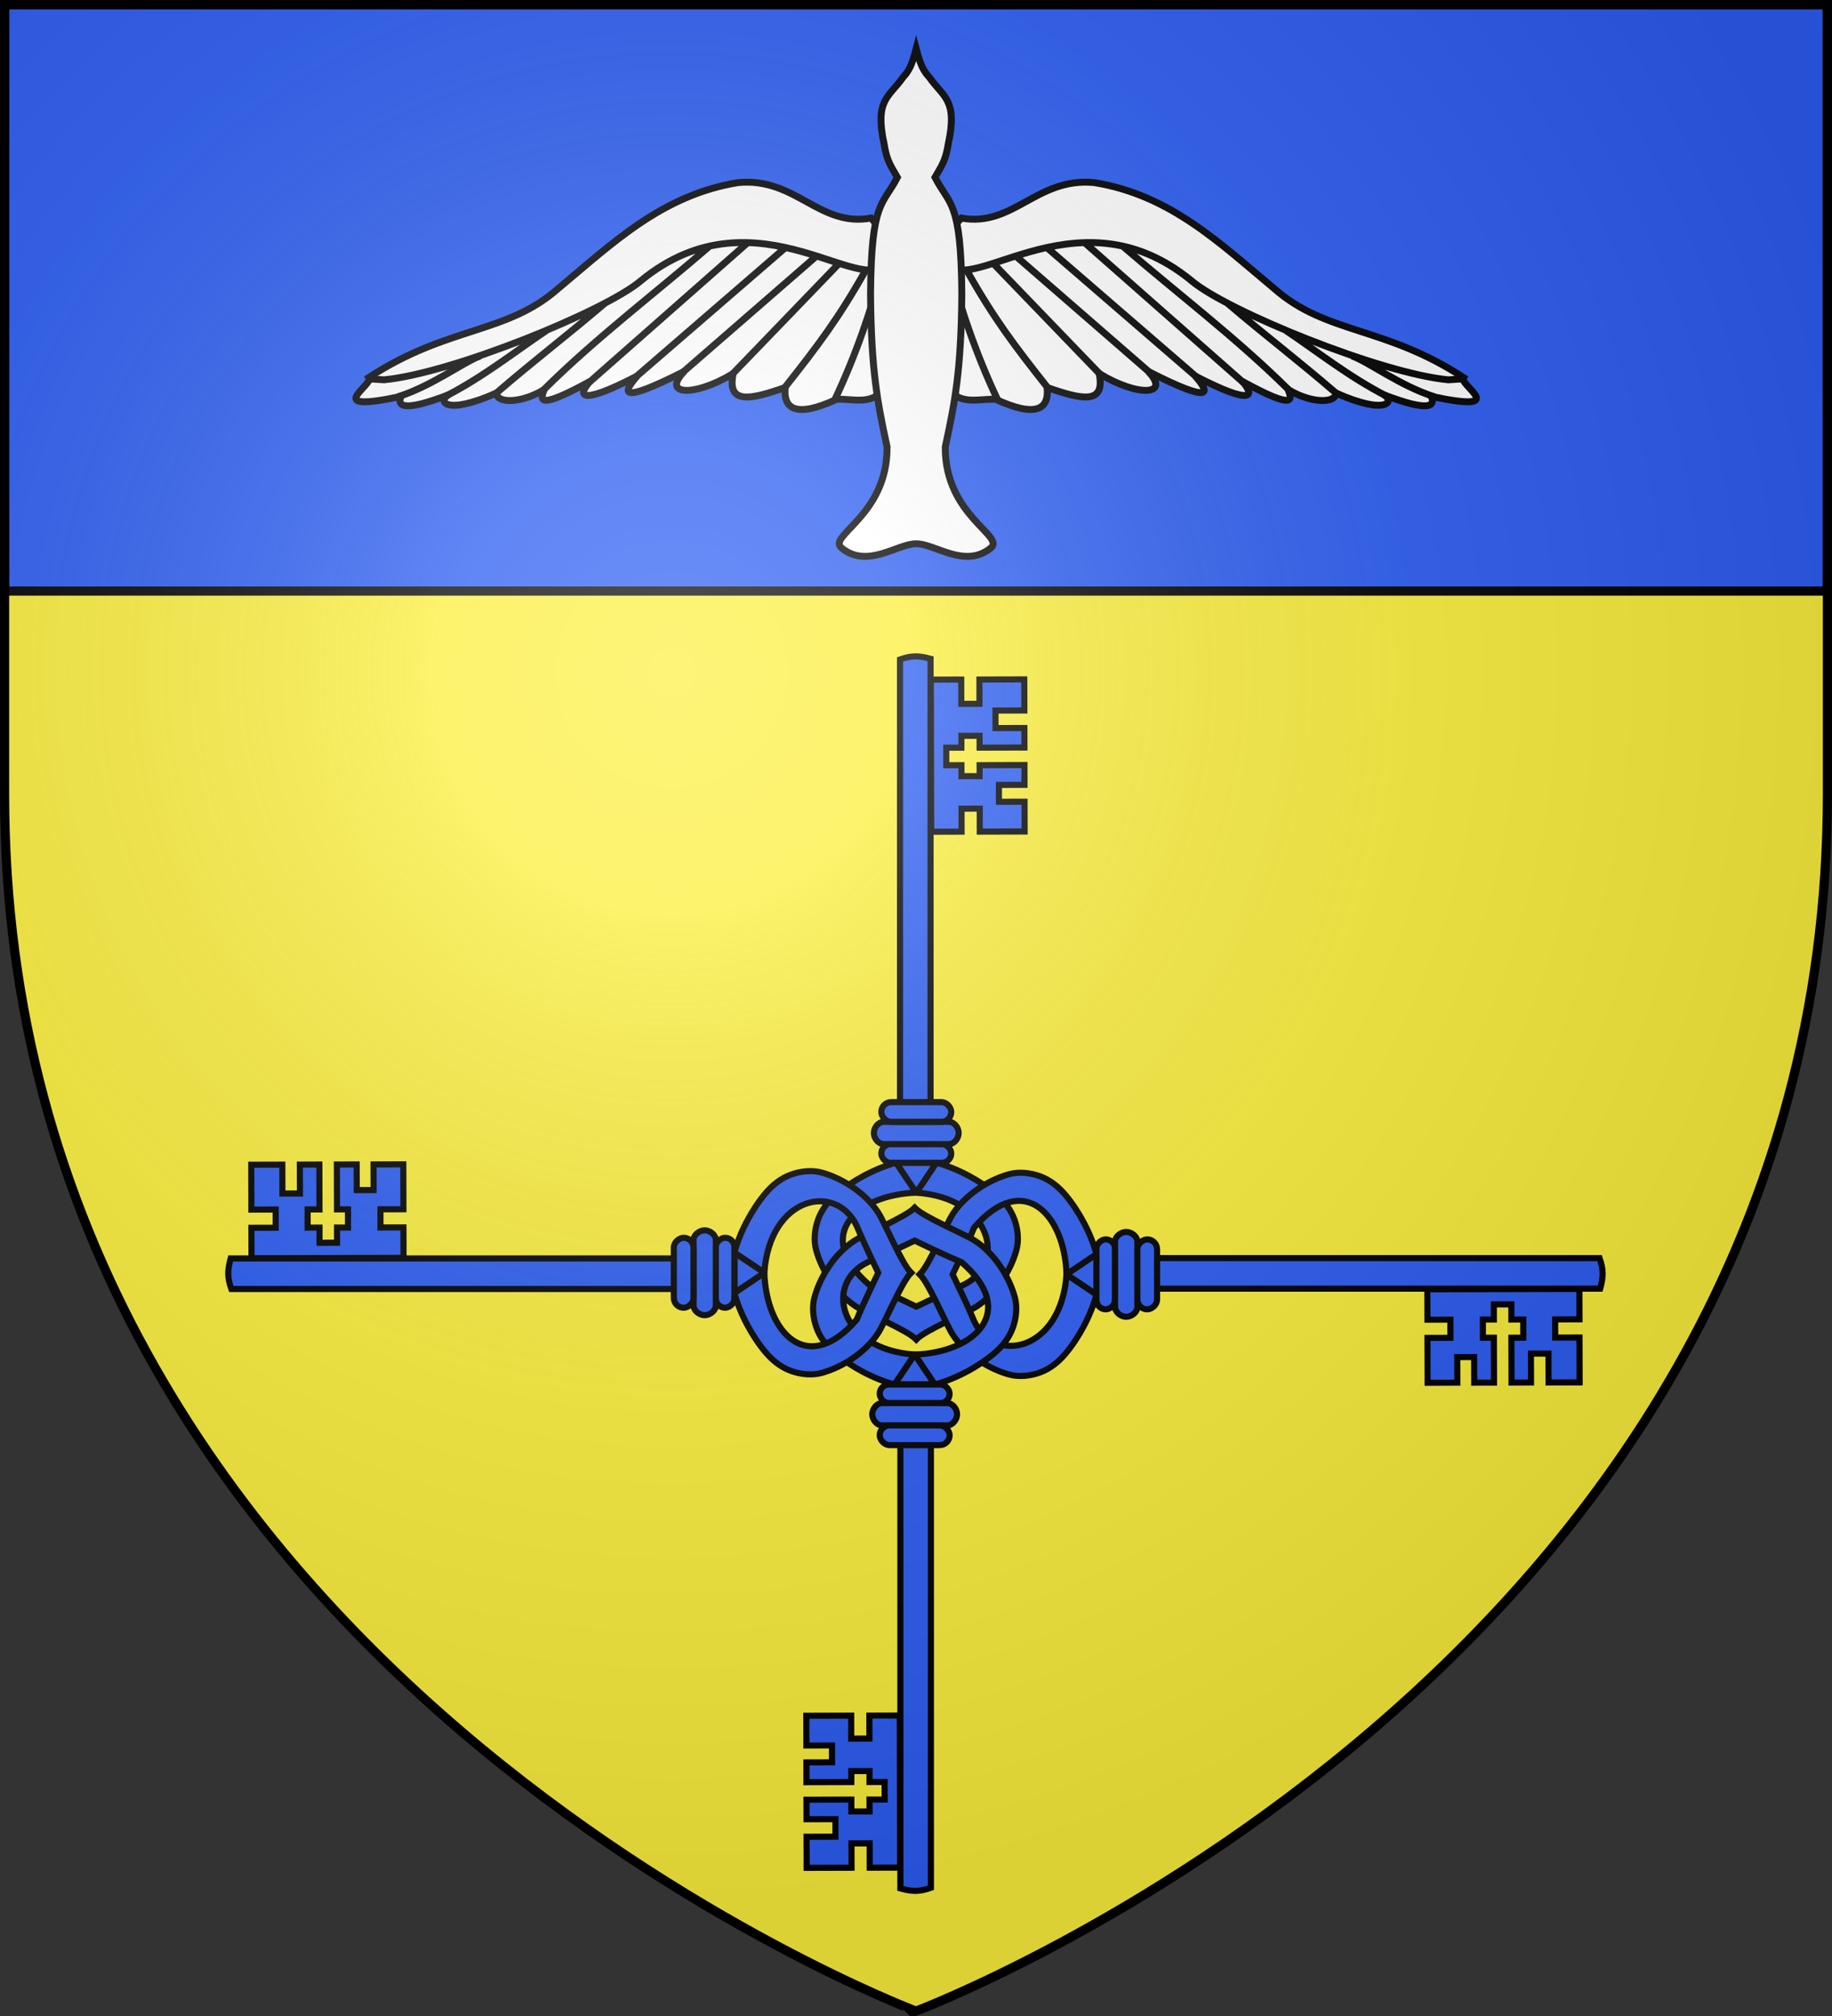 <svg xmlns="http://www.w3.org/2000/svg" xmlns:xlink="http://www.w3.org/1999/xlink" width="600" height="660" version="1.0"><rect width="100%" height="100%" fill="#333333" stroke="none"/><defs><g id="b"><path id="a" d="M0 0v1h.5z" transform="rotate(18 3.157 -.5)"/><use xlink:href="#a" width="810" height="540" transform="scale(-1 1)"/></g><g id="d"><path id="c" d="M0 0v1h.5z" transform="rotate(18 3.157 -.5)"/><use xlink:href="#c" width="810" height="540" transform="scale(-1 1)"/></g><g id="h"><path id="g" d="M0 0v1h.5z" transform="rotate(18 3.157 -.5)"/><use xlink:href="#g" width="810" height="540" transform="scale(-1 1)"/></g><g id="m"><path id="k" d="M0 0v1h.5z" transform="rotate(18 3.157 -.5)"/><use xlink:href="#k" width="810" height="540" transform="scale(-1 1)"/></g><g id="o"><path id="n" d="M0 0v1h.5z" transform="rotate(18 3.157 -.5)"/><use xlink:href="#n" width="810" height="540" transform="scale(-1 1)"/></g><g id="s"><path id="r" d="M0 0v1h.5z" transform="rotate(18 3.157 -.5)"/><use xlink:href="#r" width="810" height="540" transform="scale(-1 1)"/></g><g id="x"><path id="v" d="M0 0v1h.5z" transform="rotate(18 3.157 -.5)"/><use xlink:href="#v" width="810" height="540" transform="scale(-1 1)"/></g><g id="z"><path id="y" d="M0 0v1h.5z" transform="rotate(18 3.157 -.5)"/><use xlink:href="#y" width="810" height="540" transform="scale(-1 1)"/></g><radialGradient id="G" cx="-80" cy="-80" r="405" gradientUnits="userSpaceOnUse"><stop offset="0" stop-color="#fff" stop-opacity=".31"/><stop offset=".19" stop-color="#fff" stop-opacity=".25"/><stop offset=".6" stop-color="#6b6b6b" stop-opacity=".125"/><stop offset="1" stop-opacity=".125"/></radialGradient><path id="I" d="M-298.5-298.5h597V-40C298.5 246.31 0 358.5 0 358.5S-298.5 246.31-298.5-40z"/></defs><path fill="#fcef3c" d="M1.5 1.5h597V260c0 286.31-298.5 398.5-298.5 398.5S1.5 546.31 1.5 260z"/><path fill="#2b5df2" fill-rule="evenodd" stroke="#000" stroke-linecap="round" stroke-linejoin="round" stroke-width="3" d="M1.5 1.5h597v192H1.5z"/><g transform="translate(300 300)"><g fill="#fff" stroke="#000" stroke-width="2"><path fill-rule="evenodd" d="M313.044 131.048c15.055-2.715 21.657 11.86 38.329 10.313 22.08-3.575 36.398-17.718 52.07-30.827 14.917-13.234 31.865-10.81 54.599-25.78-1.596-2.088 14.262-10.52-9.249-5.509 1.072-2.629-.197-4.769-13.823.504 3.322-1.738 1.286-6.228-13.824.504.342-2.812-6.454-3.396-13.7.966.963-2.732 2.543-6.33-13.308 2.427 3.45-3.8 3.954-7.61-13.551 1.519 4.382-5.05 5.131-8.224-13.597 1.351 6.645-6.952-2.755-7.527-14.132-.647 1.82-9.067-4.96-7.58-15.038-4.03.615-6.318-3.18-8.867-14.876-3.424-4.622.182-9.806-1.685-13.26 2.604-3.632-1.31-7.566-.182-8.856 5.759-1.766 5.883 1.529 11.41 2.558 17.001 1.926 7.235 3.682 14.523 6.537 21.47.378 2.21 1.515 4.144 3.12 5.799z" transform="matrix(1.134 0 0 -1.127 -340.14 -80.915)"/><path fill-rule="evenodd" d="M308.055 119.613c5.03-14.69 37.452 21.402 71.519-6.821 10.309-8.787 54.703-26.913 74.118-28.727l4.26.274m-129.475 35.943 39.275-34.347m-29.953 36.495 43.26-37.62m-32.564 39.235L394.39 83.37m-34.988 39.742c16.036-13.957 32.803-26.648 48.106-41.871m-17.618 25.076c10.955-9.408 19.742-16.038 31.61-26.315m-14.684 18.36c8.803-5.917 18.143-13.418 28.976-19.007m-9.923 11.65c4.975-1.81 13.834-8.687 23.852-11.881m-127.57 38.869 30.943-32.29m-38.6 30.359c7.837-14.05 13.988-22.207 23.33-34.086m-27.95 34.826c2.555-11 7.475-25.437 13.666-38.593m-15.104 40.223c-1.396-9.666 2.444-26.624 1.189-37.17m-22.67 49.785c-15.055-2.715-21.657 11.86-38.328 10.313-22.08-3.575-36.399-17.718-52.07-30.827-14.918-13.234-31.866-10.81-54.6-25.78 1.597-2.088-14.262-10.52 9.25-5.509-1.072-2.629.197-4.769 13.823.504-3.323-1.738-1.287-6.228 13.823.504-.342-2.812 6.454-3.396 13.7.966-.962-2.732-2.542-6.33 13.308 2.427-3.45-3.8-3.953-7.61 13.552 1.519-4.382-5.05-5.132-8.224 13.596 1.351-6.644-6.952 2.755-7.527 14.132-.647-1.82-9.067 4.961-7.58 15.038-4.03-.615-6.318 3.18-8.867 14.876-3.424 4.623.182 9.807-1.685 13.261 2.604 3.631-1.31 7.566-.182 8.855 5.759 1.766 5.883-1.528 11.41-2.558 17.001-1.926 7.235-3.682 14.523-6.536 21.47-.378 2.21-1.515 4.144-3.121 5.799z" transform="matrix(1.134 0 0 -1.127 -340.14 -80.915)"/><path fill-rule="evenodd" d="M291.944 119.613c-5.029-14.69-37.452 21.402-71.518-6.821-10.309-8.787-54.704-26.913-74.119-28.727l-4.26.274m129.476 35.943-39.275-34.347M262.2 122.43l-43.26-37.62m32.564 39.235L205.61 83.37m34.987 39.742c-16.035-13.957-32.803-26.648-48.106-41.871m17.618 25.076c-10.955-9.408-19.742-16.038-31.61-26.315m14.685 18.36c-8.803-5.917-18.144-13.418-28.976-19.007m9.922 11.65c-4.974-1.81-13.834-8.687-23.851-11.881m127.569 38.869-30.943-32.29m38.6 30.359c-7.837-14.05-13.987-22.207-23.33-34.086m27.951 34.826c-2.556-11-7.476-25.437-13.667-38.593m15.105 40.223c1.395-9.666-2.444-26.624-1.19-37.17" transform="matrix(1.134 0 0 -1.127 -340.14 -80.915)"/><path d="M300 36.423c-5.278.12-13.949-7.29-21.437-1.304-4.715 3.487 13.165 9.298 13.038 29.44-2.707 12.627-4.612 21.938-4.782 44.435.198 27.33 3.53 25.616 7.75 33.89-1.733 3.092-3.06 4.619-3.848 9.752-2.754 12.81 1.424 13.512 5.448 19.26 1.755 1.93 2.6 3.578 3.83 8.335 1.23-4.757 2.076-6.405 3.832-8.334 4.024-5.749 8.201-6.451 5.448-19.26-.788-5.134-2.115-6.661-3.848-9.753 4.22-8.274 7.552-6.56 7.75-33.89-.171-22.497-2.076-31.808-4.783-44.436-.126-20.141 17.753-25.952 13.038-29.439-7.488-5.986-16.159 1.424-21.436 1.304z" transform="matrix(1.134 0 0 -1.127 -340.14 -80.915)"/></g><g id="C" fill="#2b5df2" stroke="#000" stroke-dasharray="none" stroke-miterlimit="4" stroke-opacity="1" stroke-width="2.628" transform="matrix(-.761 0 0 .761 1513.024 -40.036)"><path fill-rule="evenodd" d="m1981.833-49.23-13.093-.039-.028 10.455-7.825-.008.028-10.455-19.31-.055-.04 13.376 12.433.033-.01 7.542-12.433-.033-.03 8.385 19.309.055.01-5.1 7.825.009-.01 5.1 6.513.012-.01 7.542-6.513-.011v4.729l-7.825-.01v-4.728l-19.31-.056-.016 8.519 11.02.03-.01 7.259-11.02-.03-.038 12.811 19.31.056.026-9.89 7.825.009-.026 9.89 13.093.038zm13.243-8.681c-5.026-1.778-8.104-1.664-13.138-.288v212.634l13.138.043z"/><path d="M1996.735 158.602c9.09 2.382 18.887 7.772 25.525 13.375 3.663 3.092 6.507 6.708 8.05 10.975 1.523 4.208 2.048 9.095.825 13.4-2.675 9.421-9.096 18.818-16.95 24-4.678 3.087-22.235 10.213-26.1 14.3-3.864-4.086-21.421-11.213-26.1-14.3-7.853-5.182-14.274-14.579-16.95-24-1.222-4.305-.697-9.192.825-13.4 1.544-4.267 4.387-7.883 8.05-10.975 6.638-5.603 16.435-10.993 25.525-13.375l8.65 12.875c-32.851 2.291-39.073 30.78-20.175 39.75 7.026 2.892 20.175 9.273 20.175 9.273s13.15-6.38 20.175-9.273c24.667-21.315 5.552-38.893-20.175-39.75z"/><path stroke-linejoin="round" d="m1988.085 171.477 8.65-12.875h-17.3z"/><rect width="30.1" height="8" x="-2003.135" y="150.602" stroke-linejoin="round" ry="4" transform="scale(-1 1)"/><path stroke-linejoin="round" d="M2002.096 141.002h-28.022c-2.349 0-4.239 2.547-4.239 4.8s1.89 4.8 4.239 4.8h28.022c2.348 0 4.239-2.548 4.239-4.8 0-2.253-1.89-4.8-4.239-4.8z"/><rect width="30.1" height="8.478" x="-2003.135" y="132.524" stroke-linejoin="round" ry="4.239" transform="scale(-1 1)"/></g><use xlink:href="#C" id="E" width="100%" height="100%" x="0" y="0" transform="matrix(0 1 -1 0 139.767 117.113)"/><use xlink:href="#E" id="F" width="100%" height="100%" x="0" y="0" transform="matrix(0 1 -1 0 116.769 94.152)"/><use xlink:href="#F" width="100%" height="100%" transform="matrix(0 1 -1 0 93.788 117.113)"/></g><use xlink:href="#I" width="600" height="660" fill="url(#G)" transform="translate(300 300)"/><path fill="none" stroke="#000" stroke-width="3" d="M1.5 1.5h597v258.46c0 286.265-298.5 398.438-298.5 398.438S1.5 546.225 1.5 259.96z"/></svg>